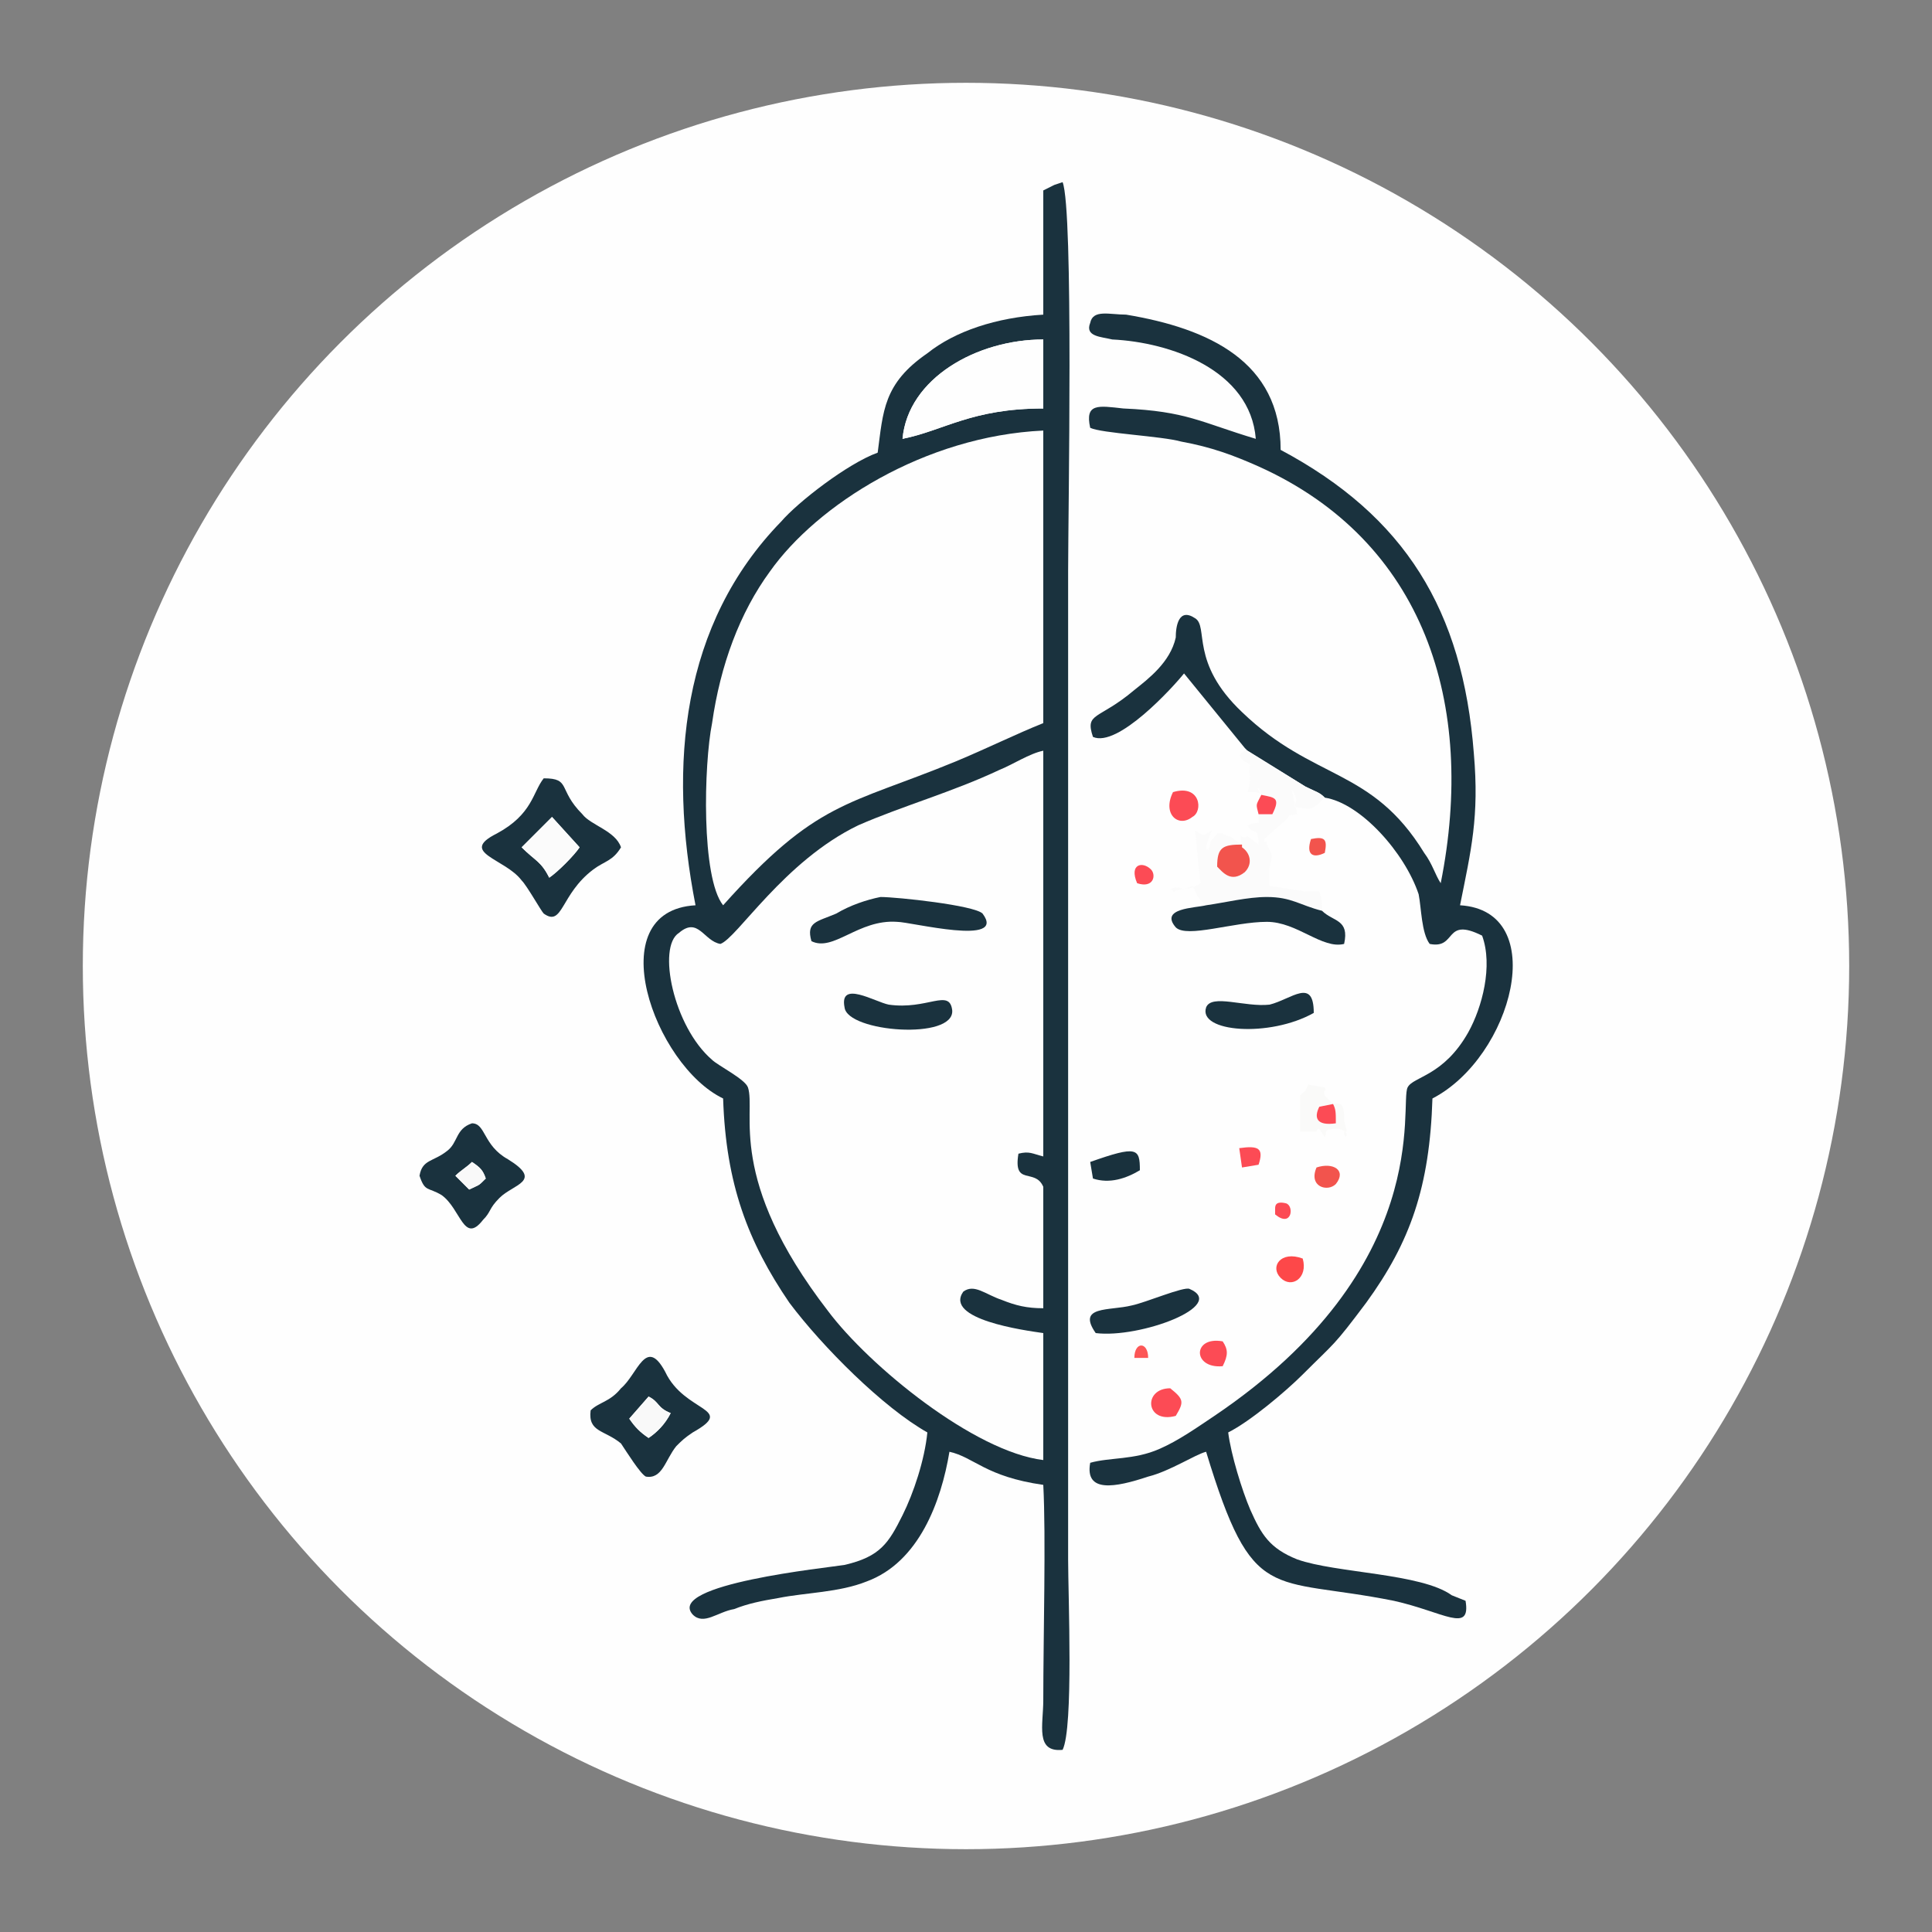 <?xml version="1.0" encoding="UTF-8"?>
<!DOCTYPE svg PUBLIC "-//W3C//DTD SVG 1.1//EN" "http://www.w3.org/Graphics/SVG/1.1/DTD/svg11.dtd">
<!-- Creator: CorelDRAW X7 -->
<svg xmlns="http://www.w3.org/2000/svg" xml:space="preserve" width="7mm" height="7mm" version="1.1" style="shape-rendering:geometricPrecision; text-rendering:geometricPrecision; image-rendering:optimizeQuality; fill-rule:evenodd; clip-rule:evenodd"
viewBox="0 0 700 700"
 xmlns:xlink="http://www.w3.org/1999/xlink">
 <rect x="0" y="0" width="700" height="700" fill="#808080" stroke="none"/>
 <defs>
  <style type="text/css">
   <![CDATA[
    .fil0 {fill:#FEFEFE}
    .fil5 {fill:#19313D}
    .fil2 {fill:#1A323E}
    .fil7 {fill:#F2544D}
    .fil6 {fill:#F9F9F9}
    .fil4 {fill:#FAFAF9}
    .fil3 {fill:#FBFBFB}
    .fil8 {fill:#FC4B55}
    .fil10 {fill:#FC5656}
    .fil9 {fill:#FD4849}
    .fil1 {fill:#FEFEFE}
   ]]>
  </style>
 </defs>
 <g id="Layer_x0020_1">
  <circle class="fil0" cx="350" cy="350" r="320"/>
  <g id="_2203589862320">
   <path class="fil1" d="M306 365c-2,-10 11,-2 16,-1 14,2 22,-6 23,2 1,11 -38,8 -39,-1zm-12 -24c-2,-7 2,-7 9,-10 5,-3 11,-5 16,-6 6,0 34,3 37,6 9,12 -26,3 -31,3 -14,-1 -23,11 -31,7zm-33 1c-6,-1 -8,-10 -15,-4 -8,5 -2,34 12,46 2,2 12,7 13,10 3,9 -8,33 29,81 15,20 53,51 78,54l0 -46c-7,-1 -36,-5 -29,-15 4,-3 8,1 14,3 5,2 9,3 15,3l0 -44c-3,-7 -11,0 -9,-12 4,-1 5,0 9,1l0 -147c-5,1 -11,5 -16,7 -17,8 -35,13 -51,20 -27,13 -44,41 -50,43z"/>
   <path class="fil1" d="M262 328c34,-38 45,-36 84,-52 12,-5 22,-10 32,-14l0 -106c-43,2 -82,27 -99,51 -11,15 -18,34 -21,55 -3,15 -4,56 4,66z"/>
   <path class="fil2" d="M261 342c6,-2 23,-30 50,-43 16,-7 34,-12 51,-20 5,-2 11,-6 16,-7l0 147c-4,-1 -5,-2 -9,-1 -2,12 6,5 9,12l0 44c-6,0 -10,-1 -15,-3 -6,-2 -10,-6 -14,-3 -7,10 22,14 29,15l0 46c-25,-3 -63,-34 -78,-54 -37,-48 -26,-72 -29,-81 -1,-3 -11,-8 -13,-10 -14,-12 -20,-41 -12,-46 7,-6 9,3 15,4zm1 -14c-8,-10 -7,-51 -4,-66 3,-21 10,-40 21,-55 17,-24 56,-49 99,-51l0 106c-10,4 -20,9 -32,14 -39,16 -50,14 -84,52zm65 -169c2,-22 27,-36 51,-36l0 25c-26,0 -36,8 -51,11zm58 -93l-3 1 -4 2 0 45c-17,1 -32,6 -42,14 -16,11 -16,21 -18,36 -11,4 -29,18 -35,25 -36,37 -41,88 -31,139 -35,2 -15,58 10,70 1,31 9,52 24,74 12,16 34,38 50,47 -1,10 -5,22 -9,30 -5,10 -8,15 -21,18 -6,1 -65,7 -55,18 4,4 9,-1 15,-2 5,-2 10,-3 16,-4 10,-2 22,-2 32,-6 19,-7 27,-29 30,-47 9,2 13,9 34,12 1,19 0,55 0,78 0,9 -3,19 7,18 4,-8 2,-56 2,-69l0 -358c0,-21 2,-131 -2,-141z"/>
   <path class="fil2" d="M452 272l21 13c4,2 5,2 7,4 13,2 29,20 34,35 1,5 1,14 4,18 10,2 5,-10 19,-3 4,11 0,26 -5,35 -9,16 -20,16 -22,20 -3,6 10,65 -70,119 -6,4 -13,9 -20,12 -9,4 -18,3 -25,5 -2,11 9,9 21,5 8,-2 17,-8 21,-9 17,56 23,45 68,54 18,4 28,12 26,0l-5 -2c-11,-8 -42,-8 -56,-13 -10,-4 -13,-9 -17,-18 -3,-7 -7,-20 -8,-28 8,-4 21,-15 27,-21 12,-12 11,-10 23,-26 16,-22 23,-42 24,-74 29,-15 43,-68 10,-70 4,-20 7,-32 5,-55 -4,-52 -25,-86 -70,-110 0,-32 -26,-44 -56,-49 -6,0 -12,-2 -13,3 -2,5 4,5 8,6 21,1 50,11 52,36 -20,-6 -25,-10 -48,-11 -9,-1 -14,-2 -12,7 4,2 26,3 33,5 11,2 19,5 28,9 60,27 79,86 66,151 -2,-3 -3,-7 -6,-11 -19,-31 -40,-26 -66,-51 -19,-18 -12,-31 -17,-34 -6,-4 -7,3 -7,7 -2,9 -10,15 -15,19 -13,11 -18,8 -15,17 9,4 29,-18 33,-23l22 27c0,0 0,0 1,1z"/>
   <path class="fil1" d="M327 159c15,-3 25,-11 51,-11l0 -25c-24,0 -49,14 -51,36z"/>
   <path class="fil2" d="M200 296l10 11c0,-1 0,0 0,0 -2,3 -8,9 -11,11 -3,-6 -5,-6 -10,-11l11 -11zm-3 -14c-4,5 -4,13 -17,20 -14,7 3,9 9,17 2,2 7,11 8,12 7,5 6,-7 18,-16 4,-3 7,-3 10,-8 -2,-6 -11,-8 -14,-12 -9,-9 -4,-13 -14,-13z"/>
   <path class="fil3" d="M457 288c5,1 7,1 4,7l-5 0c0,5 1,2 -4,4 2,4 4,0 4,7l-4 -3c-3,2 -3,-4 -2,4 3,2 4,6 1,9 -5,4 -8,0 -10,-2 0,-7 2,-8 9,-8l-3 -2c0,0 -1,-1 -2,-1 -3,-1 0,-1 -4,-1 -3,4 -2,1 -3,6 -1,-1 -2,1 1,-7 -4,2 -2,2 -6,0l1 10c0,0 0,1 0,1l1 8c-3,2 -5,2 -6,2 -2,0 -1,-1 -5,0 3,2 -1,1 5,0 8,-2 -4,0 3,-1 1,1 1,4 5,7 7,-1 15,-3 22,-3 9,0 12,3 20,5 0,-3 0,-4 -1,-7 0,0 -2,0 -3,0l-2 0c0,0 0,0 0,0l-13 -2c-1,-12 3,-8 -1,-15 0,-1 0,-1 -1,-1 0,-1 0,-1 0,-1l8 -7c0,0 0,0 0,0 3,-3 -2,-1 4,-2l-2 -9c5,7 -4,6 6,7 2,0 4,-2 6,-4 -2,-2 -3,-2 -7,-4l-21 -13c-1,0 -5,1 -1,4l2 1c-1,5 1,3 -1,10l3 0c5,2 -2,-5 2,1z"/>
   <path class="fil2" d="M228 514l7 -8c4,2 3,4 8,6 -2,4 -5,7 -8,9 -3,-2 -5,-4 -7,-7zm-14 -3c-1,8 5,7 11,12 2,3 7,11 9,12 6,1 7,-6 11,-11 2,-2 3,-3 6,-5 16,-9 -3,-7 -10,-22 -7,-13 -10,1 -16,6 -4,5 -8,5 -11,8z"/>
   <path class="fil2" d="M171 421c3,2 4,3 5,6 -3,3 -2,2 -6,4l-5 -5c2,-2 4,-3 6,-5zm-19 5c2,6 3,4 8,7 7,5 8,18 15,9 3,-3 2,-4 6,-8 5,-5 16,-6 3,-14 -9,-5 -8,-13 -13,-13 -6,2 -5,7 -9,10 -5,4 -9,3 -10,9z"/>
   <path class="fil2" d="M294 341c8,4 17,-8 31,-7 5,0 40,9 31,-3 -3,-3 -31,-6 -37,-6 -5,1 -11,3 -16,6 -7,3 -11,3 -9,10z"/>
   <path class="fil2" d="M437 328c-4,1 -17,1 -11,8 4,4 21,-2 33,-2 11,0 20,10 28,8 2,-9 -4,-8 -8,-12 -8,-2 -11,-5 -20,-5 -7,0 -15,2 -22,3z"/>
   <path class="fil2" d="M345 366c-1,-8 -9,0 -23,-2 -5,-1 -18,-9 -16,1 1,9 40,12 39,1z"/>
   <path class="fil2" d="M476 367c0,-13 -8,-5 -16,-3 -9,1 -21,-4 -23,1 -3,9 23,11 39,2z"/>
   <path class="fil2" d="M397 483c16,2 48,-10 34,-16 -2,-1 -16,5 -21,6 -8,2 -20,0 -13,10z"/>
   <path class="fil3" d="M189 307c5,5 7,5 10,11 3,-2 9,-8 11,-11 0,0 0,-1 0,0l-10 -11 -11 11z"/>
   <path class="fil4" d="M483 400c1,2 1,3 1,7 -7,1 -8,-2 -6,-6l5 -1zm0 0l-3 -3c-1,-3 1,-1 0,-3l-6 -1c-2,4 0,1 -3,4 0,2 0,2 0,4 0,0 0,2 0,2l0 7 6 0c0,-1 1,-1 1,-1l2 3c1,-2 -1,-3 5,-3 5,1 2,5 2,1 0,0 1,0 1,0l-1 -4c0,-4 0,-7 -4,-6z"/>
   <path class="fil5" d="M396 427c6,2 12,0 17,-3 0,-8 -1,-9 -18,-3l1 6z"/>
   <path class="fil6" d="M228 514c2,3 4,5 7,7 3,-2 6,-5 8,-9 -5,-2 -4,-4 -8,-6l-7 8z"/>
   <path class="fil7" d="M450 307l0 -1c-7,0 -9,1 -9,8 2,2 5,6 10,2 3,-3 2,-7 -1,-9z"/>
   <path class="fil8" d="M425 287c-4,8 2,13 7,9 4,-2 3,-12 -7,-9z"/>
   <path class="fil8" d="M424 503c-10,0 -9,13 2,10 3,-5 3,-6 -2,-10z"/>
   <path class="fil9" d="M472 456c-8,-3 -12,3 -8,7 4,4 10,0 8,-7z"/>
   <path class="fil8" d="M443 486c-11,-2 -11,10 0,9 2,-4 2,-6 0,-9z"/>
   <path class="fil6" d="M165 426l5 5c4,-2 3,-1 6,-4 -1,-3 -2,-4 -5,-6 -2,2 -4,3 -6,5z"/>
   <path class="fil7" d="M477 423c-3,7 4,9 7,6 4,-5 -1,-8 -7,-6z"/>
   <path class="fil8" d="M450 423l6 -1c2,-6 0,-7 -7,-6l1 7z"/>
   <path class="fil8" d="M456 295l5 0c3,-6 1,-6 -4,-7 -2,4 -2,3 -1,7z"/>
   <path class="fil8" d="M412 320c6,2 7,-3 5,-5 -3,-3 -8,-2 -5,5z"/>
   <path class="fil8" d="M483 400l-5 1c-2,4 -1,7 6,6 0,-4 0,-5 -1,-7z"/>
   <path class="fil7" d="M480 309c1,-5 0,-6 -5,-5 -2,6 1,7 5,5z"/>
   <path class="fil8" d="M466 436c-4,-1 -4,1 -4,2l0 2c6,5 7,-3 4,-4z"/>
   <path class="fil10" d="M416 492c0,-6 -5,-6 -5,0l5 0z"/>
  </g>
 </g>
</svg>
